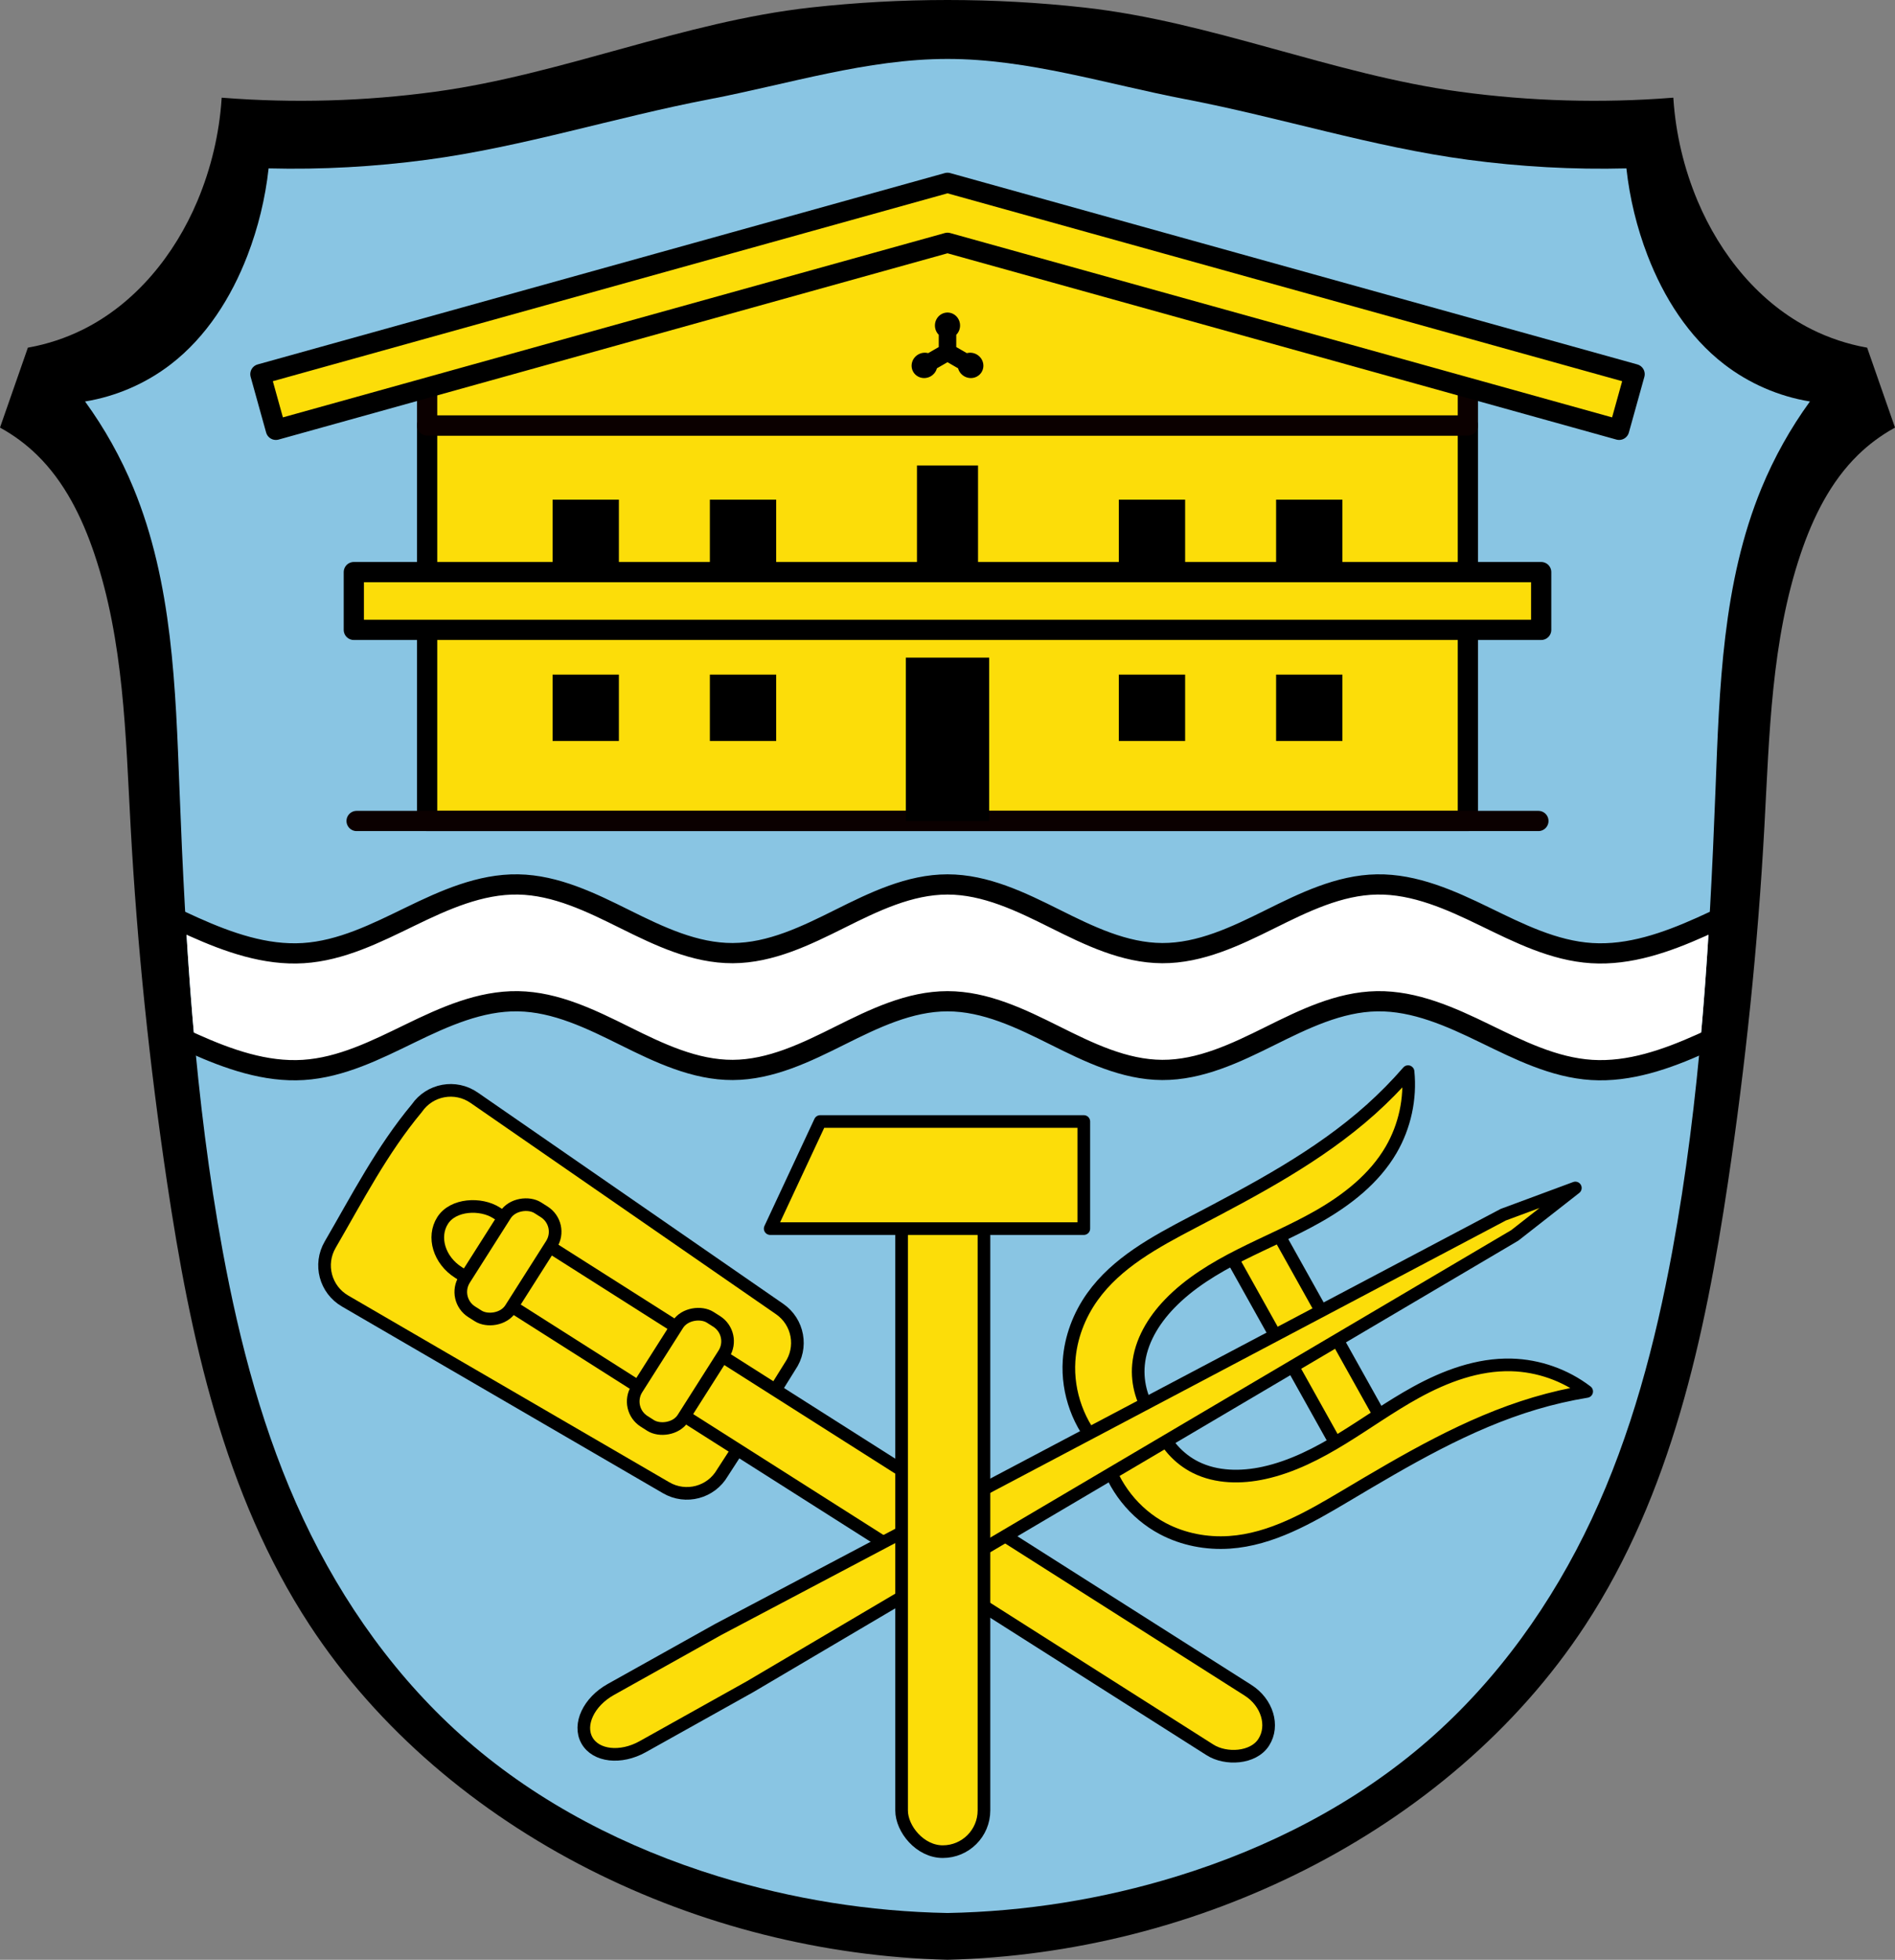 <?xml version="1.0" encoding="UTF-8" standalone="no"?>
<svg
   xmlns:dc="http://purl.org/dc/elements/1.1/"
   xmlns:cc="http://creativecommons.org/ns#"
   xmlns:rdf="http://www.w3.org/1999/02/22-rdf-syntax-ns#"
   xmlns:svg="http://www.w3.org/2000/svg"
   xmlns="http://www.w3.org/2000/svg"
   xmlns:sodipodi="http://sodipodi.sourceforge.net/DTD/sodipodi-0.dtd"
   xmlns:inkscape="http://www.inkscape.org/namespaces/inkscape"
   viewBox="0 0 749.852 775.261"
   version="1.1"
   id="svg1171"
   sodipodi:docname="DEU_Großweil_COA.svg"
   inkscape:version="0.92.5 (2060ec1f9f, 2020-04-08)"
   width="749.852"
   height="775.261">
  <rect x="0" y="0" width="749.852" height="775.261" fill="#808080" stroke="none"/>
  <defs
     id="defs1175">
    <inkscape:path-effect
       effect="spiro"
       id="path-effect4342"
       is_visible="true" />
    <inkscape:path-effect
       effect="spiro"
       id="path-effect3758"
       is_visible="true" />
    <inkscape:path-effect
       effect="spiro"
       id="path-effect3670"
       is_visible="true" />
    <inkscape:path-effect
       effect="spiro"
       id="path-effect3413"
       is_visible="true" />
    <inkscape:path-effect
       effect="spiro"
       id="path-effect3375"
       is_visible="true" />
    <inkscape:path-effect
       effect="spiro"
       id="path-effect3375-6"
       is_visible="true" />
    <inkscape:path-effect
       effect="spiro"
       id="path-effect3413-4"
       is_visible="true" />
    <inkscape:path-effect
       effect="spiro"
       id="path-effect3758-5"
       is_visible="true" />
    <inkscape:path-effect
       effect="spiro"
       id="path-effect4342-6"
       is_visible="true" />
  </defs>
  <sodipodi:namedview
     pagecolor="#ffffff"
     bordercolor="#666666"
     borderopacity="1"
     objecttolerance="10"
     gridtolerance="10"
     guidetolerance="10"
     inkscape:pageopacity="0"
     inkscape:pageshadow="2"
     inkscape:window-width="1920"
     inkscape:window-height="1046"
     id="namedview1173"
     showgrid="false"
     inkscape:zoom="1.0228815"
     inkscape:cx="374.92591"
     inkscape:cy="387.63044"
     inkscape:window-x="-11"
     inkscape:window-y="-11"
     inkscape:window-maximized="1"
     inkscape:current-layer="svg1171"
     inkscape:snap-midpoints="true"
     inkscape:snap-smooth-nodes="true"
     fit-margin-top="0"
     fit-margin-left="0"
     fit-margin-right="0"
     fit-margin-bottom="0"
     inkscape:snap-nodes="false" />
  <path
     style="fill:#000000;stroke:#000000;stroke-width:1px;stroke-linecap:butt;stroke-linejoin:miter;stroke-opacity:1"
     d="m 320.938,3.468 c -50.525,5.589 -98.374,26.502 -148.767,33.328 -27.801,3.766 -56.009,4.566 -83.981,2.381 -0.938,13.889 -4.194,27.622 -9.597,40.469 -9.027,21.464 -24.625,40.778 -45.59,51.182 -6.809,3.379 -14.105,5.791 -21.596,7.141 L 0.611,168.915 c 5.252,2.912 10.109,6.526 14.397,10.713 10.955,10.697 17.914,24.818 22.795,39.279 11.694,34.648 12.405,71.827 14.397,108.312 2.566,47.007 7.44,93.886 14.397,140.453 9.121,61.054 22.482,123.219 56.386,174.969 27.021,41.242 66.232,74.013 110.375,96.41 43.714,22.18 92.484,34.482 141.568,35.709 49.084,-1.227 97.854,-13.529 141.568,-35.709 44.143,-22.397 83.356,-55.168 110.377,-96.41 33.905,-51.749 47.265,-113.915 56.386,-174.969 6.957,-46.567 11.831,-93.446 14.397,-140.453 1.992,-36.486 2.703,-73.664 14.397,-108.312 4.881,-14.461 11.84,-28.582 22.795,-39.279 4.288,-4.187 9.144,-7.801 14.397,-10.713 l -10.798,-30.947 c -7.491,-1.35 -14.785,-3.762 -21.594,-7.141 -20.966,-10.404 -36.563,-29.718 -45.59,-51.182 -5.403,-12.847 -8.659,-26.579 -9.597,-40.469 -27.972,2.185 -56.18,1.385 -83.981,-2.381 C 527.287,29.969 479.438,9.057 428.913,3.468 c -35.77,-3.957 -72.205,-3.957 -107.975,0 z"
     id="path3373-2"
     inkscape:connector-curvature="0"
     sodipodi:nodetypes="ascsccccssssscssssscccsscsaa" />
  <path
     style="fill:#89c5e3;stroke:none;stroke-width:1px;stroke-linecap:butt;stroke-linejoin:miter;stroke-opacity:1;fill-opacity:1"
     d="m 374.926,23.314 c -31.864,0 -62.958,9.953 -94.252,15.951 -37.382,7.165 -73.925,18.887 -111.652,23.926 -20.758,2.772 -41.776,3.956 -62.734,3.418 -1.297,11.808 -4.13,23.447 -8.402,34.531 -6.377,16.545 -16.226,32.107 -30.262,42.941 -9.871,7.619 -21.659,12.735 -33.967,14.738 7.709,10.607 14.156,22.13 19.156,34.252 15.469,37.497 16.67,79.096 18.229,119.629 2.347,61.039 6.012,122.218 17.09,182.289 6.708,36.373 16.201,72.465 31.9,105.955 15.555,33.183 37.286,63.682 64.941,87.729 28.545,24.82 62.97,42.406 99.119,53.547 29.4,9.061 60.075,13.97 90.834,14.539 30.759,-0.569 61.434,-5.478 90.834,-14.539 36.149,-11.141 70.576,-28.727 99.121,-53.547 27.655,-24.047 49.384,-54.546 64.939,-87.729 15.699,-33.49 25.195,-69.582 31.902,-105.955 11.078,-60.071 14.741,-121.25 17.088,-182.289 1.559,-40.533 2.761,-82.132 18.23,-119.629 5.001,-12.121 11.445,-23.645 19.154,-34.252 -12.307,-2.003 -24.096,-7.119 -33.967,-14.738 C 668.193,133.247 658.346,117.686 651.969,101.141 647.697,90.056 644.864,78.418 643.567,66.609 622.608,67.147 601.589,65.964 580.83,63.191 543.103,58.153 506.56,46.431 469.178,39.266 437.883,33.267 406.79,23.314 374.926,23.314 Z"
     id="path3411-6"
     inkscape:connector-curvature="0"
     sodipodi:nodetypes="aaacsscsssssscsssssscsscaaa" />
  <path
     style="opacity:1;fill:#fcdd09;fill-opacity:1;fill-rule:evenodd;stroke:#000000;stroke-width:5;stroke-linecap:round;stroke-linejoin:round;stroke-miterlimit:4;stroke-dasharray:none;stroke-opacity:1;paint-order:markers fill stroke"
     d="m 130.647,492.381 c -4.538,7.804 -1.907,17.741 5.897,22.278 l 127.044,73.869 c 7.804,4.538 17.741,1.907 22.278,-5.897 l 13.567,-20.948 13.194,-21.188 c 5.135,-7.425 3.29,-17.536 -4.135,-22.67 L 187.619,434.24 c -7.425,-5.135 -17.537,-3.291 -22.672,4.134 -13.892,16.683 -23.503,35.439 -34.3,54.007 z"
     id="rect4176-7"
     inkscape:connector-curvature="0"
     sodipodi:nodetypes="cccccccccc" />
  <rect
     style="opacity:1;fill:#fcdd09;fill-opacity:1;fill-rule:evenodd;stroke:#000000;stroke-width:5;stroke-linecap:round;stroke-linejoin:round;stroke-miterlimit:4;stroke-dasharray:none;stroke-opacity:1;paint-order:markers fill stroke"
     id="rect4194-7"
     width="27.983"
     height="385"
     x="-327.729"
     y="406.763"
     rx="16.295"
     ry="16.295"
     transform="matrix(0.536,-0.844,0.844,0.536,0,0)" />
  <rect
     style="opacity:1;fill:#fcdd09;fill-opacity:1;fill-rule:evenodd;stroke:#000000;stroke-width:5;stroke-linecap:round;stroke-linejoin:round;stroke-miterlimit:4;stroke-dasharray:none;stroke-opacity:1;paint-order:markers fill stroke"
     id="rect4196-0"
     width="48.759"
     height="21.648"
     x="-337.991"
     y="426.459"
     ry="9.307"
     rx="9.307"
     transform="rotate(-57.581)" />
  <rect
     rx="9.307"
     style="opacity:1;fill:#fcdd09;fill-opacity:1;fill-rule:evenodd;stroke:#000000;stroke-width:5;stroke-linecap:round;stroke-linejoin:round;stroke-miterlimit:4;stroke-dasharray:none;stroke-opacity:1;paint-order:markers fill stroke"
     id="rect4196-8-2"
     width="48.759"
     height="21.648"
     x="-337.991"
     y="507.285"
     ry="9.307"
     transform="rotate(-57.581)" />
  <path
     style="fill:#ffffff;stroke:none;stroke-width:5;stroke-linecap:round;stroke-linejoin:round;stroke-miterlimit:4;stroke-dasharray:none;stroke-opacity:1"
     d="M 204.994 349.871 C 190.002 349.623 175.787 356.044 162.301 362.598 C 148.815 369.151 134.992 376.103 120.027 377.045 C 105.06 377.987 90.401 372.799 76.713 366.672 C 75.652 366.197 74.597 365.7 73.539 365.215 C 74.482 381.182 75.635 397.135 77.107 413.051 C 90.684 419.101 105.203 424.187 120.027 423.254 C 134.992 422.312 148.815 415.358 162.301 408.805 C 175.787 402.251 190.002 395.83 204.994 396.078 C 219.997 396.327 233.984 403.218 247.424 409.891 C 260.864 416.563 274.954 423.315 289.959 423.254 C 304.968 423.193 319.002 416.325 332.432 409.623 C 345.861 402.921 359.917 396.078 374.926 396.078 C 389.935 396.078 403.99 402.921 417.42 409.623 C 430.849 416.325 444.884 423.193 459.893 423.254 C 474.898 423.315 488.988 416.563 502.428 409.891 C 515.868 403.218 529.854 396.327 544.857 396.078 C 559.849 395.83 574.065 402.251 587.551 408.805 C 601.037 415.358 614.86 422.312 629.824 423.254 C 644.65 424.187 659.169 419.099 672.746 413.049 C 674.218 397.134 675.372 381.182 676.314 365.215 C 675.256 365.7 674.2 366.197 673.139 366.672 C 659.45 372.799 644.792 377.987 629.824 377.045 C 614.86 376.103 601.037 369.151 587.551 362.598 C 574.065 356.044 559.849 349.623 544.857 349.871 C 529.854 350.119 515.868 357.009 502.428 363.682 C 488.988 370.354 474.898 377.106 459.893 377.045 C 444.884 376.984 430.849 370.116 417.42 363.414 C 403.99 356.712 389.935 349.871 374.926 349.871 C 359.917 349.871 345.861 356.712 332.432 363.414 C 319.002 370.116 304.968 376.984 289.959 377.045 C 274.954 377.106 260.864 370.354 247.424 363.682 C 233.984 357.009 219.997 350.119 204.994 349.871 z "
     id="path3668-3" />
  <path
     style="fill:none;stroke:#000000;stroke-width:8;stroke-linecap:round;stroke-linejoin:round;stroke-miterlimit:4;stroke-dasharray:none;stroke-opacity:1"
     d="M 204.994 349.871 C 190.002 349.623 175.787 356.044 162.301 362.598 C 148.815 369.151 134.992 376.103 120.027 377.045 C 105.06 377.987 90.401 372.799 76.713 366.672 C 71.731 364.442 66.789 362.073 61.816 359.791 L 65.41 407.664 C 69.175 409.418 72.933 411.187 76.713 412.879 C 90.401 419.006 105.06 424.196 120.027 423.254 C 134.992 422.312 148.815 415.358 162.301 408.805 C 175.787 402.251 190.002 395.83 204.994 396.078 C 219.997 396.327 233.984 403.218 247.424 409.891 C 260.864 416.563 274.954 423.315 289.959 423.254 C 304.968 423.193 319.002 416.325 332.432 409.623 C 345.861 402.921 359.917 396.078 374.926 396.078 C 389.935 396.078 403.99 402.921 417.42 409.623 C 430.849 416.325 444.884 423.193 459.893 423.254 C 474.898 423.315 488.988 416.563 502.428 409.891 C 515.868 403.218 529.854 396.327 544.857 396.078 C 559.849 395.83 574.065 402.251 587.551 408.805 C 601.037 415.358 614.86 422.312 629.824 423.254 C 644.792 424.196 659.45 419.006 673.139 412.879 C 676.919 411.187 680.677 409.418 684.441 407.664 L 688.035 359.791 C 683.063 362.073 678.12 364.442 673.139 366.672 C 659.45 372.799 644.792 377.987 629.824 377.045 C 614.86 376.103 601.037 369.151 587.551 362.598 C 574.065 356.044 559.849 349.623 544.857 349.871 C 529.854 350.119 515.868 357.009 502.428 363.682 C 488.988 370.354 474.898 377.106 459.893 377.045 C 444.884 376.984 430.849 370.116 417.42 363.414 C 403.99 356.712 389.935 349.871 374.926 349.871 C 359.917 349.871 345.861 356.712 332.432 363.414 C 319.002 370.116 304.968 376.984 289.959 377.045 C 274.954 377.106 260.864 370.354 247.424 363.682 C 233.984 357.009 219.997 350.119 204.994 349.871 z "
     id="path3668" />
  <rect
     style="opacity:1;fill:#fcdd09;fill-opacity:1;fill-rule:evenodd;stroke:#000000;stroke-width:8;stroke-linecap:round;stroke-linejoin:round;stroke-miterlimit:4;stroke-dasharray:none;stroke-opacity:1;paint-order:markers fill stroke"
     id="rect3821"
     width="411.821"
     height="156.465"
     x="169.016"
     y="168.298" />
  <path
     style="fill:#fcdd09;stroke:#0b0000;stroke-width:8;stroke-linecap:round;stroke-linejoin:round;stroke-miterlimit:4;stroke-dasharray:none;stroke-opacity:1;fill-opacity:1"
     d="M 141.107,324.763 H 608.745"
     id="path3823"
     inkscape:connector-curvature="0"
     sodipodi:nodetypes="cc" />
  <rect
     style="opacity:1;fill:#fcdd09;fill-opacity:1;fill-rule:evenodd;stroke:#000000;stroke-width:8;stroke-linecap:round;stroke-linejoin:round;stroke-miterlimit:4;stroke-dasharray:none;stroke-opacity:1;paint-order:markers fill stroke"
     id="rect3825"
     width="469.836"
     height="22.855"
     x="140.008"
     y="226.313" />
  <path
     inkscape:connector-curvature="0"
     style="fill:#fcdd09;stroke:#0b0000;stroke-width:8;stroke-linecap:round;stroke-linejoin:round;stroke-miterlimit:4;stroke-dasharray:none;stroke-opacity:1;fill-opacity:1"
     d="M 374.925,85.67 169.015,139.76 v 28.539 h 205.91 205.91 v -28.539 z"
     id="path3827" />
  <path
     style="opacity:1;fill:#000000;fill-opacity:1;fill-rule:evenodd;stroke:none;stroke-width:1;stroke-linecap:round;stroke-linejoin:round;stroke-miterlimit:4;stroke-dasharray:none;stroke-opacity:1;paint-order:markers fill stroke"
     d="M 374.928 123.641 A 4.97 5.125 0 0 0 369.957 128.766 A 4.97 5.125 0 0 0 371.465 132.438 L 371.465 137.283 L 367.271 139.703 A 4.97 5.125 60 0 0 363.334 140.238 A 4.97 5.125 60 0 0 361.379 147.104 A 4.97 5.125 60 0 0 368.303 148.846 A 4.97 5.125 60 0 0 370.729 145.705 L 374.926 143.281 L 379.119 145.703 A 5.125 4.97 30 0 0 381.551 148.846 A 5.125 4.97 30 0 0 388.473 147.105 A 5.125 4.97 30 0 0 386.52 140.238 A 5.125 4.97 30 0 0 382.586 139.707 L 378.391 137.285 L 378.391 132.443 A 4.97 5.125 0 0 0 379.896 128.766 A 4.97 5.125 0 0 0 374.928 123.641 z M 362.84 184.121 L 362.84 226.312 L 387.012 226.312 L 387.012 184.121 L 362.84 184.121 z M 218.654 197.66 L 218.654 223.902 L 244.895 223.902 L 244.895 197.66 L 218.654 197.66 z M 280.891 197.66 L 280.891 223.902 L 307.133 223.902 L 307.133 197.66 L 280.891 197.66 z M 442.719 197.66 L 442.719 223.902 L 468.959 223.902 L 468.959 197.66 L 442.719 197.66 z M 504.955 197.66 L 504.955 223.902 L 531.197 223.902 L 531.197 197.66 L 504.955 197.66 z M 358.443 260.156 L 358.443 324.764 L 391.408 324.764 L 391.408 260.156 L 358.443 260.156 z M 218.654 266.877 L 218.654 293.119 L 244.895 293.119 L 244.895 266.877 L 218.654 266.877 z M 280.891 266.877 L 280.891 293.119 L 307.133 293.119 L 307.133 266.877 L 280.891 266.877 z M 442.719 266.877 L 442.719 293.119 L 468.959 293.119 L 468.959 266.877 L 442.719 266.877 z M 504.955 266.877 L 504.955 293.119 L 531.197 293.119 L 531.197 266.877 L 504.955 266.877 z "
     id="rect3848" />
  <path
     style="opacity:1;fill:#fcdd09;fill-opacity:1;fill-rule:evenodd;stroke:#000000;stroke-width:8;stroke-linecap:round;stroke-linejoin:round;stroke-miterlimit:4;stroke-dasharray:none;stroke-opacity:1;paint-order:markers fill stroke"
     d="m 374.926,72.322 -271.891,75.695 6.129,22.018 265.762,-73.988 265.762,73.988 6.129,-22.018 z"
     id="rect3825-6"
     inkscape:connector-curvature="0" />
  <g
     id="g4479">
    <rect
       transform="rotate(60.809)"
       y="-203.463"
       x="664.024"
       height="20.564"
       width="100.535"
       id="rect4338-4"
       style="opacity:1;fill:#fcdd09;fill-opacity:1;fill-rule:evenodd;stroke:#000000;stroke-width:5;stroke-linecap:round;stroke-linejoin:round;stroke-miterlimit:4;stroke-dasharray:none;stroke-opacity:1;paint-order:markers fill stroke" />
    <path
       inkscape:connector-curvature="0"
       id="path4340-6"
       d="m 557.171,423.927 c -4.591,5.282 -9.512,10.277 -14.726,14.945 -20.796,18.619 -45.832,31.72 -70.556,44.675 -14.721,7.713 -29.982,15.913 -39.632,29.444 -5.282,7.405 -8.632,16.235 -9.228,25.311 -0.829,12.645 3.884,25.557 12.664,34.694 l 21.148,-11.815 c -4.716,-5.942 -7.037,-13.733 -6.341,-21.286 0.841,-9.141 5.887,-17.463 12.252,-24.078 7.91,-8.221 17.85,-14.202 28.032,-19.348 10.182,-5.146 20.738,-9.561 30.659,-15.193 11.521,-6.54 22.379,-14.996 29.039,-26.448 5.386,-9.261 7.763,-20.242 6.688,-30.901 z m 70.68,126.515 c -8.514,-6.503 -19.111,-10.236 -29.821,-10.505 -13.244,-0.332 -26.136,4.482 -37.746,10.863 -9.998,5.495 -19.291,12.17 -29.011,18.143 -9.72,5.973 -20.024,11.302 -31.172,13.728 -8.97,1.952 -18.702,1.886 -26.927,-2.19 -6.797,-3.368 -12.215,-9.429 -14.802,-16.56 l -21.148,11.815 c 3.178,12.268 11.702,23.05 22.905,28.973 8.041,4.251 17.316,6.027 26.391,5.411 16.581,-1.124 31.565,-9.821 45.85,-18.313 23.994,-14.263 48.276,-28.714 75.033,-36.662 6.709,-1.993 13.542,-3.565 20.447,-4.705 z"
       style="fill:#fcdd09;stroke:#000000;stroke-width:5;stroke-linecap:round;stroke-linejoin:round;stroke-miterlimit:4;stroke-dasharray:none;stroke-opacity:1;fill-opacity:1" />
    <path
       inkscape:connector-curvature="0"
       id="rect4317-3"
       d="m 623.367,469.944 -28.54,10.578 -310.621,164.063 -42.518,23.754 c -8.734,4.88 -12.947,13.851 -9.446,20.117 3.501,6.266 13.35,7.384 22.084,2.504 l 42.445,-23.713 302.627,-178.544 z"
       style="opacity:1;fill:#fcdd09;fill-opacity:1;fill-rule:evenodd;stroke:#000000;stroke-width:5;stroke-linecap:round;stroke-linejoin:round;stroke-miterlimit:4;stroke-dasharray:none;stroke-opacity:1;paint-order:markers fill stroke" />
  </g>
  <rect
     rx="16.295"
     style="opacity:1;fill:#fcdd09;fill-opacity:1;fill-rule:evenodd;stroke:#000000;stroke-width:5;stroke-linecap:round;stroke-linejoin:round;stroke-miterlimit:4;stroke-dasharray:none;stroke-opacity:1;paint-order:markers fill stroke"
     id="rect4106-3"
     width="32.59"
     height="259.908"
     x="356.763"
     y="472.578"
     ry="16.295" />
  <path
     inkscape:connector-curvature="0"
     style="opacity:1;fill:#fcdd09;fill-opacity:1;fill-rule:evenodd;stroke:#000000;stroke-width:5;stroke-linecap:round;stroke-linejoin:round;stroke-miterlimit:4;stroke-dasharray:none;stroke-opacity:1;paint-order:markers fill stroke"
     d="m 324.547,443.654 -19.783,42.367 H 428.87 V 443.654 Z"
     id="rect4108-8" />
</svg>
